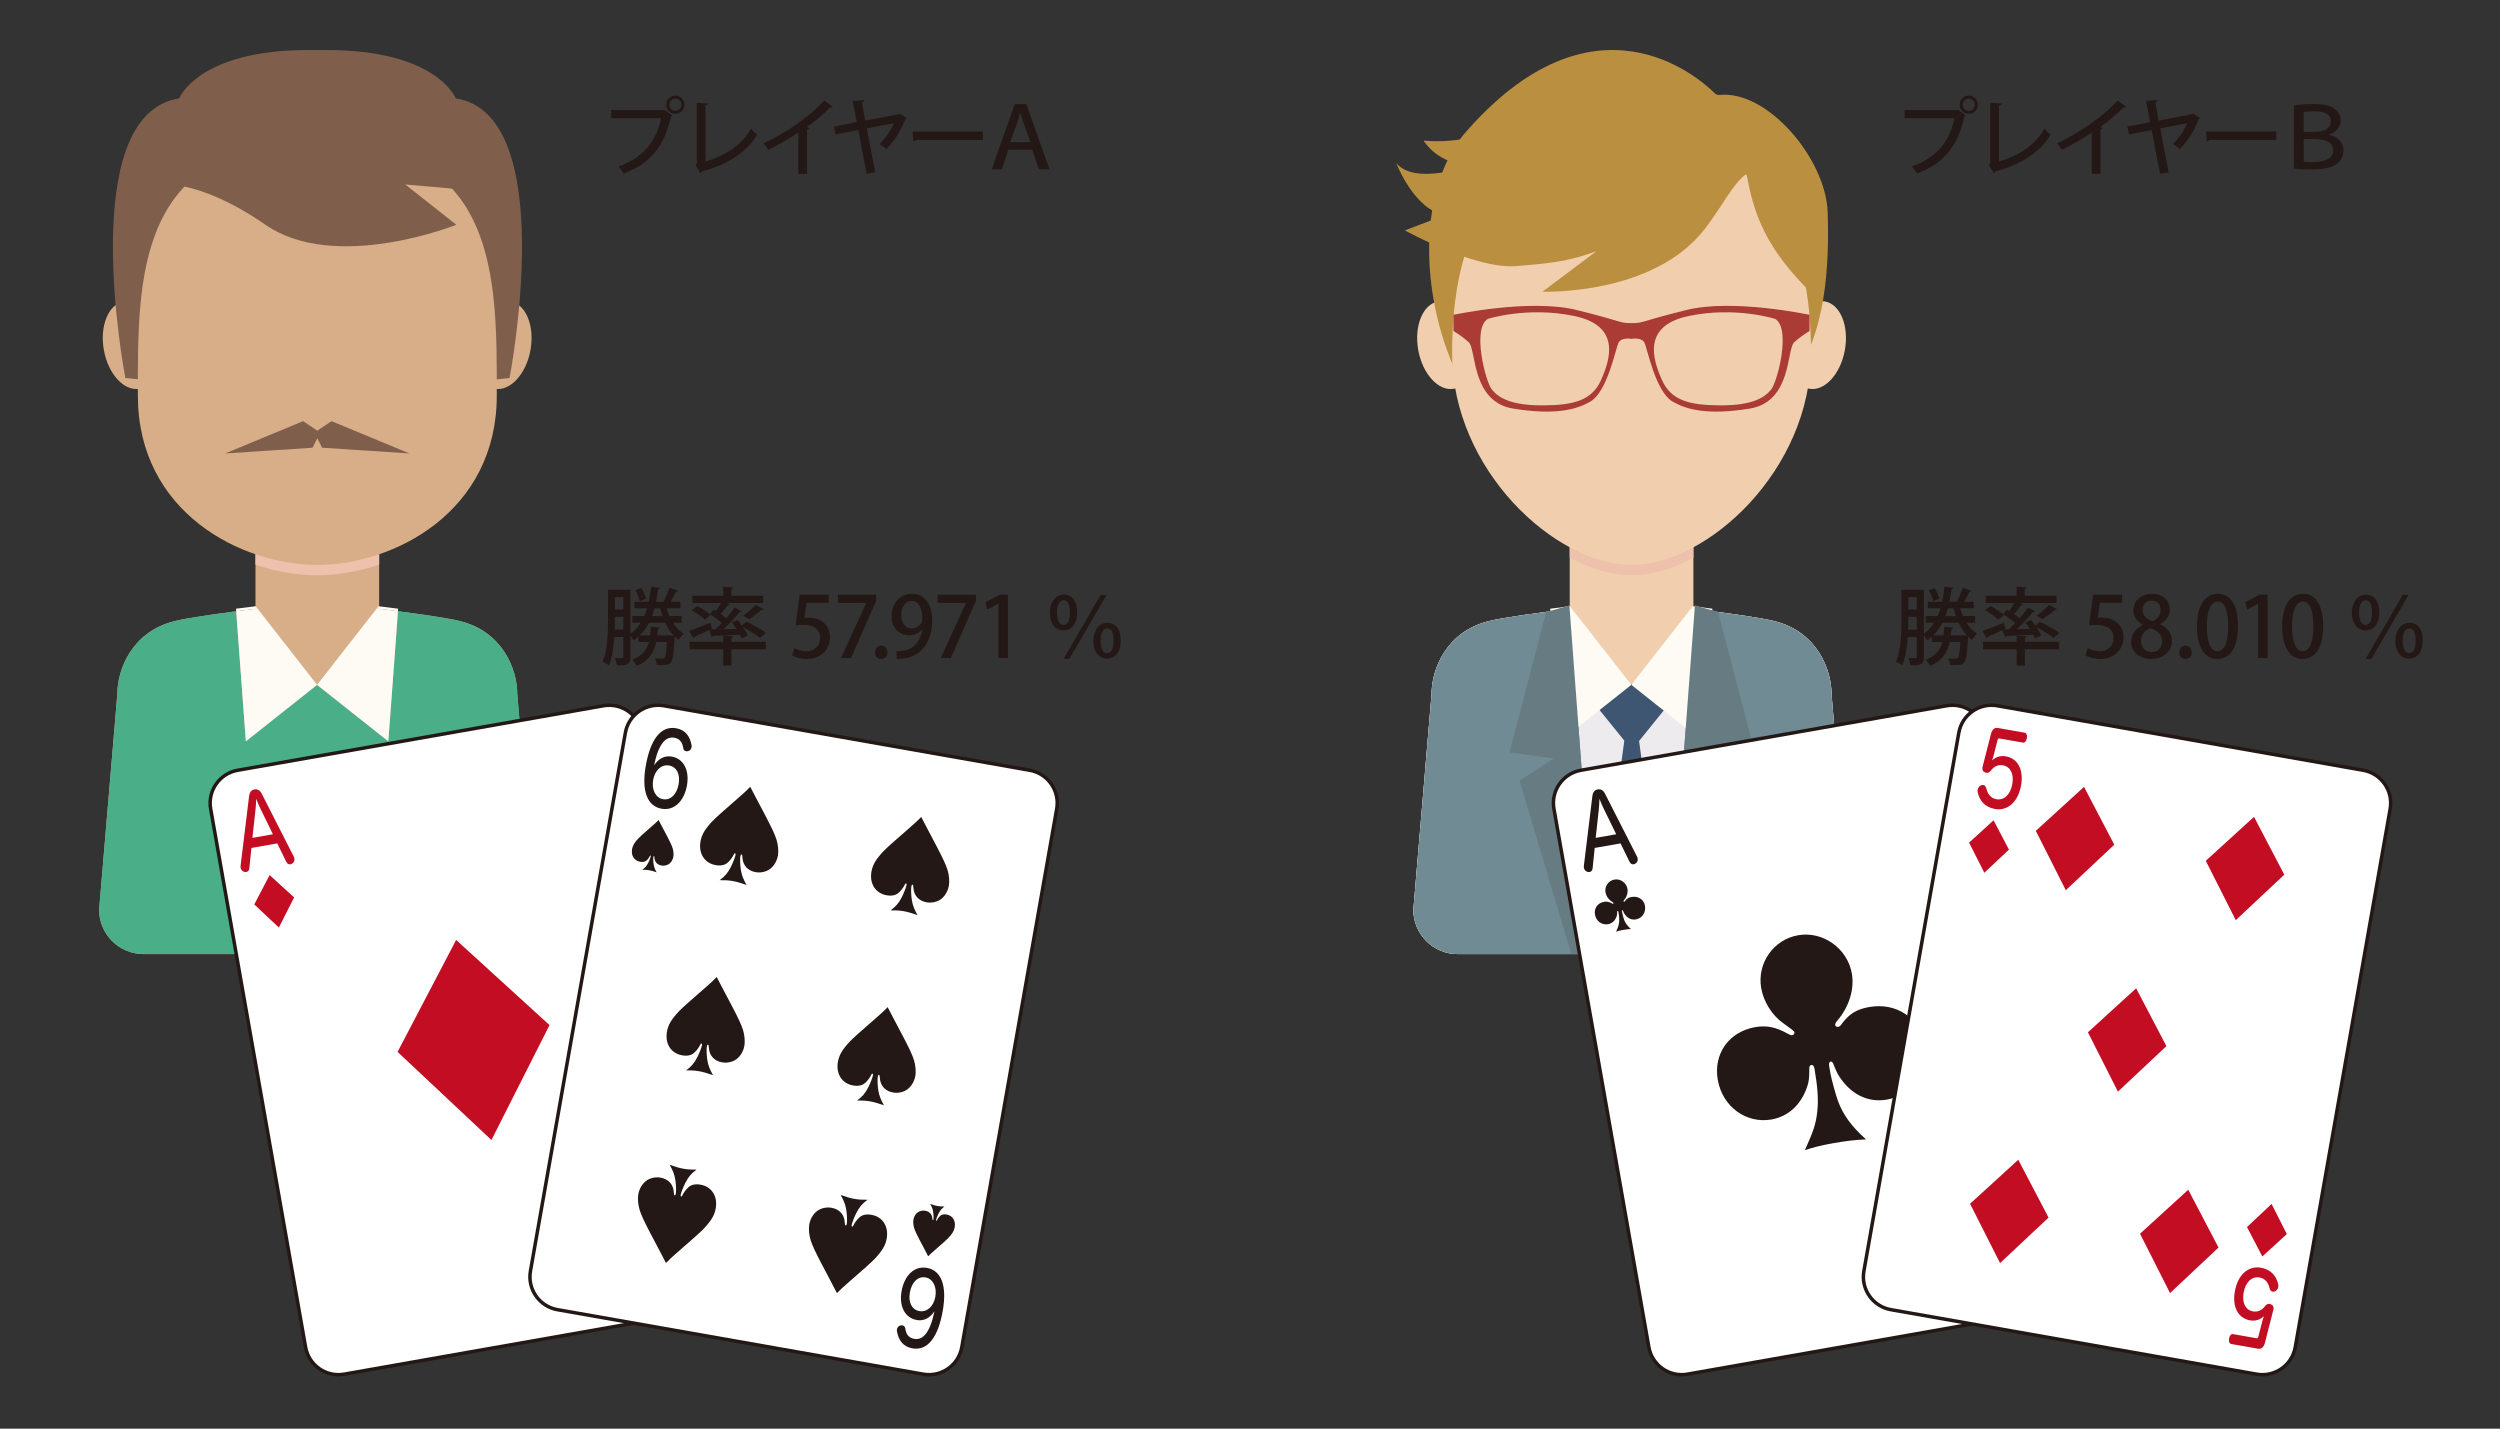 <?xml version="1.0" encoding="UTF-8"?>
<svg xmlns="http://www.w3.org/2000/svg" width="356.716" height="203.851" version="1.1" viewBox="0 0 356.716 203.851">
  <rect x="0" y="0" width="356.716" height="203.851" fill="#333333" stroke="none"/>
  <!-- Generator: Adobe Illustrator 28.6.0, SVG Export Plug-In . SVG Version: 1.2.0 Build 709)  -->
  <g isolation="isolate">
    <g id="_レイヤー_1" data-name="レイヤー_1">
      <g>
        <g>
          <path d="M261.334,99.018c0-3.477-2.062-8.872-8.143-10.389-4.317-1.077-20.39-2.751-20.39-2.751,0,0-16.072,1.674-20.39,2.751-6.081,1.517-8.144,6.912-8.144,10.389l-2.602,30.795c0,3.477,2.844,6.321,6.321,6.321h49.629c3.476,0,6.321-2.845,6.321-6.321l-2.603-30.795Z" fill="#f1cfae"/>
          <path d="M261.334,99.018c0-3.477-2.062-8.872-8.143-10.389-4.317-1.077-20.39-2.751-20.39-2.751,0,0-16.072,1.674-20.39,2.751-6.081,1.517-8.144,6.912-8.144,10.389l-2.602,30.795c0,3.477,2.844,6.321,6.321,6.321h49.629c3.476,0,6.321-2.845,6.321-6.321l-2.603-30.795Z" fill="#eeebee"/>
          <g>
            <path d="M223.929,86.394l-3.144.888c-3.467.453-6.751.942-8.374,1.348-6.081,1.517-8.144,6.912-8.144,10.389l-2.602,30.795c0,3.477,2.844,6.321,6.321,6.321h19.671l-3.691-49.253-.037-.487Z" fill="#708b93"/>
            <path d="M261.334,99.018c0-3.477-2.062-8.872-8.143-10.389-1.574-.393-4.71-.864-8.06-1.306l-3.291-.93-.038.508-3.69,49.232h19.504c3.476,0,6.321-2.845,6.321-6.321l-2.603-30.795Z" fill="#708b93"/>
          </g>
          <path d="M210.294,48.524c.622,3.44-.648,6.551-2.838,6.946-2.189.396-4.468-2.072-5.09-5.513-.622-3.439.648-6.55,2.837-6.945,2.189-.396,4.469,2.072,5.091,5.512Z" fill="#f1cfae"/>
          <path d="M255.308,48.524c-.622,3.44.648,6.551,2.837,6.946,2.189.396,4.468-2.072,5.09-5.513.622-3.439-.648-6.55-2.837-6.945-2.189-.396-4.468,2.072-5.09,5.512Z" fill="#f1cfae"/>
          <path d="M254.989,54.458c.263,0,.508-.125.658-.342,1.703-2.445,5.685-7.647,5.137-23.826-.259-7.638-8.593-17.457-15.429-16.742-.244.025-.486-.046-.66-.22-2.162-2.157-17.351-15.806-35.989,6.028-6.81,8.795-5.785,24.026-.513,34.656.136.274.419.445.727.445h46.069Z" fill="#bb8f40"/>
          <g>
            <path d="M230.298,68.327h5.005c3.489,0,6.321,2.832,6.321,6.321v19.047c0,3.489-2.832,6.321-6.321,6.321h-5.005c-3.488,0-6.32-2.832-6.32-6.32v-19.048c0-3.489,2.832-6.321,6.321-6.321Z" fill="#f1cfae"/>
            <path d="M235.304,68.327h-5.006c-3.477,0-6.321,2.845-6.321,6.321v4.929c2.99,1.613,6.037,2.514,8.824,2.514s5.834-.9,8.823-2.514v-4.929c0-3.476-2.844-6.321-6.32-6.321Z" fill="#edc1ab" mix-blend-mode="multiply"/>
            <path d="M258.408,50.392c0,16.685-14.769,30.211-25.607,30.211s-25.607-13.525-25.607-30.211,5.754-30.212,25.607-30.212,25.607,13.527,25.607,30.212Z" fill="#f1cfae"/>
          </g>
          <g>
            <path d="M224.004,86.502l-2.804.351.027.373c1.017-.132,2.044-.26,3.044-.381l-.268-.343Z" fill="#fdfbf4"/>
            <path d="M244.334,86.852l-2.804-.351-.262.335c.998.121,2.022.249,3.039.38l.027-.364Z" fill="#fdfbf4"/>
          </g>
          <polygon points="238.208 100.361 232.837 97.579 227.466 100.361 231.767 105.68 227.657 136.134 237.976 136.134 233.875 105.731 238.208 100.361" fill="#3e5672"/>
          <path d="M232.767,97.717l-8.495-10.873c-1,.121-2.027.249-3.044.381l1.375,18.555,10.164-8.062Z" fill="#fdfbf4"/>
          <path d="M242.932,105.78l1.375-18.564c-1.017-.131-2.041-.259-3.039-.38l-8.501,10.881,10.165,8.062Z" fill="#fdfbf4"/>
          <polygon points="223.929 86.394 227.657 136.134 224.205 136.134 216.82 111.39 221.711 108.225 215.381 107.362 220.62 87.329 223.929 86.394" fill="#667c82"/>
          <polygon points="241.84 86.394 238.111 136.134 241.565 136.134 248.949 111.39 244.058 108.225 250.388 107.362 245.149 87.329 241.84 86.394" fill="#667c82"/>
        </g>
        <path d="M206.231,30.661c-4.399-.562-6.998-7.39-6.998-7.39,2.679,3.271,10.734.301,10.734.301-4.862-.048-6.831-3.505-6.831-3.505,9.909.863,17.539-5.359,17.539-5.359l2.473,4.442c7.085-4.545,16.819-6.433,29.262.694.105.051.21.109.316.179.871.508,1.755,1.058,2.653,1.656,0,0-.307.036-.864.206,3.649,5.067,4.131,20.113,4.131,20.113-6.713-6.522-8.439-11.51-9.442-17.211-2.025,1.534-3.31,4.417-5.902,7.812-7.365,9.64-23.21,9.016-23.21,9.016l7.672-5.755c-3.358,1.156-5.038,1.626-11.509,2.11-5.865.439-15.793-5.097-15.793-5.097l5.77-2.213Z" fill="#bb8f40"/>
        <path d="M240.65,44.226c-6.675,1.646-6.05,1.878-7.857,1.878s-1.182-.232-7.857-1.878c-6.676-1.645-17.547.695-17.547.695v2.317s1.136.626,2.202,1.623c1.066.997.325,8.467,6.328,9.44,6.003.974,8.993.14,10.963-.974,2.486-1.403,3.639-7.586,4.056-8.42s1.854-.557,1.854-.557c0,0,1.437-.278,1.854.557.417.834,1.57,7.017,4.056,8.42,1.97,1.113,4.96,1.947,10.963.974,6.003-.974,5.262-8.443,6.328-9.44,1.066-.997,2.202-1.623,2.202-1.623v-2.317s-10.871-2.341-17.547-.695ZM228.459,54.2c-1.298,2.921-3.848,3.64-8.46,3.64s-6.258-1.183-7.139-2.273c-.881-1.089-2.874-8.698-.557-10.066,0,0,5.609-1.808,12.308-.417,6.699,1.391,5.146,6.196,3.848,9.116ZM252.727,55.567c-.881,1.09-2.526,2.273-7.139,2.273s-7.162-.719-8.46-3.64c-1.298-2.92-2.851-7.726,3.848-9.116,6.699-1.391,12.308.417,12.308.417,2.318,1.368.324,8.977-.557,10.066Z" fill="#ab3b35"/>
      </g>
      <g>
        <path d="M22.748,48.524c.623,3.44-.648,6.55-2.837,6.945-2.189.397-4.468-2.071-5.09-5.512-.622-3.44.648-6.55,2.837-6.946,2.189-.396,4.468,2.072,5.09,5.512Z" fill="#d7ae87"/>
        <path d="M67.763,48.524c-.622,3.44.648,6.55,2.837,6.945,2.189.397,4.469-2.071,5.091-5.512.622-3.44-.648-6.55-2.838-6.946-2.189-.396-4.468,2.072-5.09,5.512Z" fill="#d7ae87"/>
        <path d="M68.872,54.324l3.836-.384s7.289-37.596-7.673-39.897c0,0-2.685-6.906-18.414-6.906h-2.648c-15.729,0-18.414,6.906-18.414,6.906-14.962,2.302-7.673,39.897-7.673,39.897l3.837.384h47.149Z" fill="#7f5f4c"/>
        <g>
          <g>
            <path d="M42.774,68.327h5.005c3.488,0,6.32,2.832,6.32,6.32v23.421c0,3.488-2.832,6.32-6.32,6.32h-5.006c-3.489,0-6.321-2.832-6.321-6.321v-23.419c0-3.489,2.832-6.321,6.321-6.321Z" fill="#d7ae87"/>
            <path d="M45.276,82.09c2.787,0,5.834-.499,8.824-1.519v-5.924c0-3.476-2.844-6.32-6.321-6.32h-5.006c-3.477,0-6.32,2.844-6.32,6.32v5.924c2.989,1.02,6.036,1.519,8.823,1.519Z" fill="#edc1ab" mix-blend-mode="multiply"/>
            <path d="M70.884,56.435c0,16.685-14.77,24.169-25.607,24.169s-25.607-7.484-25.607-24.169-.384-36.254,25.607-36.254,25.607,19.568,25.607,36.254Z" fill="#d7ae87"/>
          </g>
          <path d="M73.809,99.018c0-3.477-2.062-8.871-8.143-10.389-4.317-1.077-20.39-2.751-20.39-2.751,0,0-16.072,1.674-20.39,2.751-6.081,1.518-8.143,6.912-8.143,10.389l-2.603,30.796c0,3.476,2.845,6.321,6.321,6.321h49.629c3.476,0,6.321-2.845,6.321-6.321l-2.603-30.796Z" fill="#d7ae87"/>
        </g>
        <path d="M22.147,26.319s5.755-1.151,15.729,5.754c9.975,6.905,27.238,0,27.238,0l-7.288-5.754,13.043,1.151s-25.32-30.69-48.722-1.151Z" fill="#7f5f4c"/>
        <polygon points="58.41 64.698 47.307 60.095 45.276 61.449 43.245 60.095 32.142 64.698 44.599 63.886 45.276 62.532 45.953 63.886 58.41 64.698" fill="#7f5f4c"/>
        <g>
          <path d="M73.809,99.018c0-3.477-2.062-8.871-8.143-10.389-1.702-.424-5.232-.941-8.884-1.413l-1.375,18.563-10.165-8.061-10.164,8.061-1.374-18.555c-3.628.469-7.125.982-8.817,1.404-6.081,1.518-8.143,6.912-8.143,10.389l-2.603,30.796c0,3.476,2.845,6.321,6.321,6.321h49.629c3.476,0,6.321-2.845,6.321-6.321l-2.603-30.796Z" fill="#4aaf89"/>
          <path d="M36.48,86.502l-2.804.35.028.372c1.017-.131,2.043-.259,3.044-.38l-.268-.342Z" fill="#fdfbf4"/>
          <path d="M45.242,97.718l-8.495-10.874c-1.001.122-2.027.25-3.044.38l1.374,18.555,10.164-8.061Z" fill="#fdfbf4"/>
          <path d="M56.809,86.852l-2.805-.35-.262.335c.999.121,2.023.248,3.039.379l.027-.364Z" fill="#fdfbf4"/>
          <path d="M55.407,105.779l1.375-18.563c-1.016-.131-2.041-.258-3.039-.379l-8.501,10.881,10.165,8.061Z" fill="#fdfbf4"/>
        </g>
      </g>
      <g>
        <g>
          <rect x="228.022" y="104.639" width="62.5" height="87.5" rx="4.75" ry="4.75" transform="translate(-21.829 47.276) rotate(-10)" fill="#fff"/>
          <path d="M277.815,100.948c2.443-.431,4.782,1.207,5.213,3.65l13.545,76.815c.431,2.444-1.207,4.782-3.65,5.213l-52.195,9.203c-2.443.431-4.782-1.207-5.213-3.65l-13.545-76.815c-.431-2.444,1.207-4.782,3.65-5.213l52.195-9.203M277.728,100.456l-52.195,9.203c-2.708.478-4.533,3.084-4.056,5.792l13.545,76.815c.478,2.708,3.084,4.533,5.792,4.056l52.195-9.203c2.708-.478,4.533-3.084,4.056-5.792l-13.545-76.815c-.478-2.708-3.084-4.533-5.792-4.056h0Z" fill="#231815"/>
        </g>
        <path d="M261.655,163.105c-1.642.29-2.862.575-4.126,1.01,1.169-2.57,1.57-3.7,1.76-5.427.207-1.624.062-3.644-.39-6.212-.066-.377-.24-.557-.444-.521s-.312.232-.292.546c.011,1.268-.057,1.88-.341,2.671-.896,2.522-2.691,4.144-5.052,4.56-3.627.64-6.993-1.837-7.662-5.634-.658-3.731,1.575-6.876,5.339-7.54,1.574-.278,2.924-.022,4.607.917.39.213.54.257.711.227.17-.03.311-.231.275-.438q-.03-.17-1.6-1.269c-1.57-1.099-2.794-3.036-3.137-4.986-.627-3.558,1.74-6.941,5.265-7.562s7.032,1.865,7.666,5.459c.386,2.19-.368,4.721-2.034,6.674-.294.334-.366.523-.336.694s.226.277.397.247c.24-.042.33-.129.612-.531,1.033-1.346,2.05-1.985,3.829-2.298,3.866-.682,7.184,1.52,7.836,5.217.676,3.831-1.669,7.349-5.329,7.995-2.464.434-4.799-.6-6.425-2.818-.503-.652-.666-.976-1.163-2.194-.088-.302-.255-.449-.426-.419-.103.018-.188.139-.197.282-.039.183-.014.32.166,1.347.151.855.748,3.043,1.094,4.006.739,1.987,1.902,3.581,3.998,5.47-1.541.06-2.957.239-4.599.528Z" fill="#231815"/>
        <g>
          <path d="M227.248,123.867c-.027.351-.2.511-.428.551-.076.013-.165.015-.246,0-.277-.052-.519-.283-.576-.605-.015-.083-.019-.17-.004-.274l1.216-9.959c.075-.589.36-.87.761-.94.412-.073.788.092,1.048.621l4.565,8.969c.05.093.076.174.091.258.059.336-.094.608-.349.752-.07.043-.144.07-.22.083-.227.04-.457-.063-.604-.383l-1.274-2.601-3.685.65-.297,2.878ZM230.61,119.036l-1.731-3.543c-.212-.439-.467-1-.659-1.514-.014.55-.052,1.163-.108,1.663l-.428,3.91,2.926-.516Z" fill="#231815"/>
          <path d="M231.592,132.688c-.398.07-.694.139-1,.244.283-.622.381-.896.427-1.315.051-.394.015-.884-.095-1.506-.016-.09-.058-.134-.107-.126-.05.009-.076.056-.071.133.003.307-.014.456-.083.647-.217.612-.652,1.005-1.225,1.106-.879.155-1.695-.446-1.857-1.366-.159-.904.381-1.667,1.294-1.828.381-.067.709-.005,1.117.222.094.052.13.062.172.055.041-.007.075-.056.067-.106q-.007-.041-.388-.307c-.38-.267-.677-.736-.761-1.209-.152-.863.422-1.682,1.276-1.832s1.705.452,1.859,1.323c.094.531-.089,1.144-.493,1.618-.071.081-.089.127-.081.168s.054.067.096.059c.058-.01.08-.031.149-.128.25-.327.496-.481.928-.557.938-.165,1.742.368,1.9,1.265.164.929-.405,1.782-1.292,1.938-.597.105-1.163-.145-1.558-.683-.122-.158-.161-.236-.282-.531-.021-.074-.062-.109-.104-.102-.025.004-.045.034-.047.068-.01.044-.004.078.04.326.037.208.182.738.265.972.179.481.461.868.969,1.325-.374.015-.717.059-1.115.129Z" fill="#231815"/>
        </g>
        <g>
          <path d="M291.39,172.386c.027-.351.2-.511.428-.551.076-.013.165-.015.246,0,.277.052.519.283.576.605.015.084.019.17.004.274l-1.216,9.959c-.075.588-.36.87-.761.94-.412.073-.788-.092-1.048-.621l-4.565-8.969c-.05-.092-.076-.174-.091-.258-.059-.336.094-.608.349-.753.07-.042.144-.069.22-.082.227-.04.457.063.604.383l1.274,2.601,3.685-.65.297-2.878ZM288.029,177.216l1.731,3.543c.212.439.467,1.001.659,1.514.014-.55.052-1.163.108-1.663l.428-3.91-2.926.516Z" fill="#231815"/>
          <path d="M286.861,163.598c.398-.07.694-.14,1-.244-.283.623-.381.897-.427,1.315-.051.394-.015.884.095,1.506.016.091.058.134.107.126.05-.009.076-.056.071-.132-.003-.307.014-.456.083-.648.217-.611.652-1.004,1.225-1.105.88-.155,1.695.446,1.857,1.366.159.904-.381,1.667-1.294,1.828-.381.067-.709.005-1.117-.222-.094-.052-.13-.062-.172-.055-.041.007-.075.056-.067.106q.007.041.388.308c.38.267.677.736.761,1.209.152.863-.422,1.682-1.276,1.832s-1.705-.452-1.859-1.323c-.094-.531.089-1.145.493-1.618.071-.081.089-.127.081-.169s-.054-.067-.096-.059c-.058.01-.08.031-.149.128-.25.327-.496.481-.928.557-.938.165-1.742-.368-1.9-1.265-.164-.929.405-1.782,1.292-1.938.597-.105,1.164.145,1.558.683.122.158.161.237.282.532.021.073.062.109.104.101.025-.004.045-.033.048-.068.01-.044.004-.078-.04-.326-.037-.208-.182-.738-.265-.972-.179-.481-.461-.868-.97-1.325.374-.015.717-.059,1.115-.129Z" fill="#231815"/>
        </g>
      </g>
      <g>
        <g>
          <rect x="36.355" y="104.64" width="62.5" height="87.5" rx="4.75" ry="4.75" transform="translate(-24.741 13.994) rotate(-10)" fill="#fff"/>
          <path d="M86.148,100.949c2.443-.431,4.782,1.207,5.213,3.65l13.545,76.815c.431,2.444-1.207,4.782-3.65,5.213l-52.195,9.203c-2.443.431-4.782-1.207-5.213-3.65l-13.545-76.815c-.431-2.443,1.207-4.782,3.65-5.213l52.195-9.203M86.061,100.456l-52.195,9.203c-2.708.478-4.533,3.084-4.056,5.792l13.545,76.815c.478,2.708,3.084,4.533,5.792,4.056l52.195-9.203c2.708-.478,4.533-3.084,4.056-5.792l-13.545-76.815c-.478-2.708-3.084-4.533-5.792-4.056h0Z" fill="#231815"/>
        </g>
        <g>
          <path d="M35.581,123.867c-.027.351-.2.511-.428.551-.076.013-.165.015-.246-.001-.277-.052-.519-.282-.576-.605-.015-.083-.019-.17-.004-.274l1.216-9.958c.075-.588.36-.87.761-.94.412-.073.788.092,1.048.621l4.565,8.969c.05.093.076.174.091.259.059.336-.094.608-.349.752-.07.043-.144.07-.22.083-.227.04-.457-.063-.604-.383l-1.274-2.601-3.685.65-.297,2.878ZM38.943,119.037l-1.731-3.543c-.212-.439-.467-1.001-.659-1.514-.014.55-.052,1.163-.108,1.663l-.428,3.91,2.926-.516Z" fill="#c30d23"/>
          <path d="M41.966,128.047l-2.173,4.3-3.513-3.298,2.193-4.189,3.493,3.186Z" fill="#c30d23"/>
        </g>
        <g>
          <path d="M99.723,172.386c.027-.351.2-.511.428-.551.076-.013.165-.015.246,0,.277.052.519.283.576.605.015.084.019.17.004.274l-1.216,9.959c-.075.588-.36.87-.761.94-.412.073-.788-.092-1.048-.621l-4.565-8.969c-.05-.092-.076-.174-.091-.258-.059-.336.094-.608.349-.753.07-.042.144-.069.22-.082.227-.04.457.063.604.383l1.274,2.601,3.685-.65.297-2.878ZM96.362,177.216l1.731,3.543c.212.439.467,1.001.659,1.514.014-.55.052-1.163.108-1.663l.428-3.91-2.926.516Z" fill="#c30d23"/>
          <path d="M98.922,167.106l-2.174,4.3-3.513-3.298,2.193-4.188,3.494,3.186Z" fill="#c30d23"/>
        </g>
        <path d="M78.408,146.268l-8.287,16.395-13.395-12.572,8.361-15.973,13.32,12.15Z" fill="#c30d23"/>
      </g>
      <g>
        <g>
          <rect x="69.484" y="117.139" width="87.501" height="62.5" rx="4.75" ry="4.75" transform="translate(-52.563 234.136) rotate(-80)" fill="#fff"/>
          <path d="M146.886,110.151c2.443.431,4.081,2.769,3.65,5.213l-13.545,76.816c-.431,2.443-2.77,4.081-5.213,3.65l-52.195-9.203c-2.444-.431-4.081-2.77-3.65-5.213l13.545-76.816c.431-2.444,2.769-4.081,5.213-3.65l52.195,9.203M146.973,109.659l-52.195-9.203c-2.708-.478-5.315,1.348-5.792,4.056l-13.545,76.816c-.478,2.708,1.348,5.315,4.056,5.792l52.195,9.203c2.708.478,5.315-1.348,5.792-4.056l13.545-76.816c.478-2.708-1.348-5.315-4.056-5.792h0Z" fill="#231815"/>
        </g>
        <path d="M109.248,116.454c.888,1.697,1.308,2.589,1.555,3.37.227.714.305,1.641.2,2.233-.178,1.01-.816,1.893-1.626,2.214-.484.204-1.025.269-1.554.176-1.135-.2-1.832-.981-1.891-2.099-.011-.305-.041-.408-.119-.422-.077-.014-.141.072-.168.226-.074.421-.034,1.374.076,2.019.127.744.337,1.279.801,2.099-.968-.331-1.441-.463-1.97-.557-.575-.101-1.034-.134-1.871-.121.774-.57,1.157-1.016,1.622-1.927.273-.545.595-1.371.652-1.698.022-.125-.013-.195-.091-.208-.047-.008-.083.017-.11.078-.249.5-.546.913-.926,1.247-.4.362-.983.485-1.715.356-1.586-.28-2.466-1.655-2.161-3.382.173-.979.629-1.749,1.715-2.905q.611-.646,3.658-3.284c.966-.839,1.12-.988,1.726-1.604.273.544.551,1.059.827,1.588l1.37,2.6Z" fill="#231815"/>
        <path d="M104.462,143.594c.888,1.697,1.308,2.589,1.555,3.37.227.714.304,1.642.2,2.233-.178,1.011-.816,1.893-1.626,2.214-.484.204-1.025.269-1.554.176-1.135-.2-1.832-.981-1.891-2.099-.011-.305-.041-.408-.119-.422-.077-.014-.141.072-.168.227-.074.42-.034,1.373.077,2.018.127.744.337,1.279.801,2.099-.968-.331-1.442-.462-1.971-.556-.575-.101-1.034-.135-1.871-.122.774-.57,1.157-1.016,1.622-1.927.273-.545.595-1.371.652-1.698.022-.125-.013-.195-.091-.208-.047-.008-.083.017-.11.078-.249.501-.546.913-.926,1.247-.4.364-.983.485-1.715.356-1.586-.28-2.466-1.655-2.162-3.38.173-.981.629-1.749,1.715-2.906q.611-.646,3.658-3.284c.966-.839,1.12-.988,1.726-1.604.273.546.551,1.059.826,1.589l1.371,2.598Z" fill="#231815"/>
        <path d="M92.826,176.021c-.888-1.696-1.307-2.587-1.555-3.368-.226-.714-.303-1.642-.199-2.233.178-1.012.815-1.893,1.625-2.216.485-.202,1.025-.267,1.554-.174,1.136.2,1.832.98,1.892,2.098.01.306.04.409.118.422s.141-.072.168-.228c.074-.419.034-1.372-.076-2.019-.126-.743-.336-1.277-.801-2.097.968.331,1.443.463,1.971.556.576.102,1.035.135,1.872.122-.775.569-1.158,1.015-1.623,1.927-.273.545-.595,1.371-.652,1.698-.022.123.014.195.092.209.046.008.083-.019.109-.078.249-.501.547-.913.926-1.248.401-.363.984-.484,1.715-.355,1.587.28,2.467,1.654,2.163,3.38-.173.98-.63,1.749-1.715,2.905q-.612.647-3.659,3.286c-.965.839-1.12.988-1.726,1.604-.273-.546-.551-1.059-.826-1.59l-1.37-2.6Z" fill="#231815"/>
        <path d="M128.856,147.895c.888,1.697,1.308,2.589,1.555,3.37.227.714.304,1.642.2,2.233-.178,1.011-.816,1.893-1.626,2.214-.484.204-1.025.269-1.554.176-1.135-.2-1.832-.981-1.891-2.099-.011-.305-.041-.408-.119-.422-.077-.014-.141.072-.168.227-.074.42-.034,1.373.077,2.018.127.744.337,1.279.801,2.099-.968-.331-1.442-.462-1.971-.556-.575-.101-1.034-.135-1.871-.122.774-.57,1.157-1.016,1.622-1.927.273-.545.595-1.371.652-1.698.022-.125-.013-.195-.091-.208-.047-.008-.083.017-.11.078-.249.501-.546.913-.926,1.247-.4.364-.983.485-1.715.356-1.586-.28-2.466-1.655-2.162-3.38.173-.981.629-1.749,1.715-2.906q.611-.646,3.658-3.284c.966-.839,1.12-.988,1.726-1.604.273.546.551,1.059.826,1.589l1.37,2.598Z" fill="#231815"/>
        <path d="M117.222,180.323c-.888-1.696-1.308-2.587-1.555-3.368-.227-.714-.304-1.642-.2-2.233.178-1.012.815-1.893,1.625-2.216.485-.202,1.026-.267,1.555-.174,1.135.2,1.831.98,1.891,2.098.01.306.04.409.119.423.077.014.141-.072.168-.228.074-.419.033-1.373-.077-2.019-.126-.743-.336-1.277-.8-2.097.967.331,1.442.462,1.971.556.575.101,1.034.135,1.871.122-.774.57-1.157,1.015-1.623,1.927-.273.545-.595,1.371-.652,1.698-.022.123.014.195.092.209.046.008.084-.019.11-.078.248-.502.546-.913.925-1.248.401-.363.984-.484,1.715-.355,1.587.28,2.467,1.654,2.163,3.38-.173.98-.629,1.749-1.715,2.905q-.611.647-3.658,3.286c-.966.839-1.12.988-1.727,1.603-.273-.546-.551-1.059-.826-1.59l-1.369-2.6Z" fill="#231815"/>
        <path d="M133.642,120.756c.889,1.698,1.308,2.589,1.556,3.37.226.714.304,1.641.199,2.233-.178,1.01-.815,1.893-1.625,2.214-.485.204-1.026.269-1.555.176-1.135-.2-1.831-.981-1.891-2.099-.011-.305-.04-.408-.118-.421s-.142.072-.169.226c-.074.421-.033,1.375.077,2.019.126.744.336,1.279.801,2.099-.968-.331-1.442-.464-1.97-.557-.576-.102-1.035-.134-1.872-.121.774-.57,1.158-1.016,1.623-1.927.273-.545.595-1.371.652-1.698.022-.125-.014-.195-.092-.209-.046-.008-.083.017-.11.078-.248.5-.546.913-.925,1.247-.401.362-.984.485-1.715.356-1.587-.28-2.467-1.655-2.162-3.382.173-.979.629-1.749,1.715-2.905q.612-.646,3.659-3.284c.965-.839,1.12-.988,1.726-1.604.273.544.551,1.059.827,1.588l1.369,2.6Z" fill="#231815"/>
        <g>
          <path d="M95.148,119.236c.474.906.698,1.38.829,1.797.121.38.162.875.106,1.191-.095.539-.434,1.009-.867,1.181-.258.108-.547.144-.829.094-.606-.107-.977-.523-1.009-1.119-.006-.164-.022-.218-.063-.225s-.075.038-.09.121c-.04.224-.018.733.041,1.076.067.397.179.682.427,1.12-.516-.176-.769-.248-1.051-.297-.307-.054-.552-.07-.998-.064.413-.304.617-.542.866-1.028.145-.29.317-.731.348-.905.012-.066-.007-.104-.049-.112-.025-.004-.044.01-.059.041-.132.267-.291.488-.493.666-.214.193-.524.259-.915.19-.846-.149-1.315-.882-1.153-1.803.092-.523.335-.933.915-1.549q.326-.345,1.951-1.752c.515-.448.598-.527.92-.855.145.29.294.565.441.847l.73,1.386Z" fill="#231815"/>
          <path d="M95.85,107.954c1.68.296,2.553,1.936,2.169,4.115-.392,2.223-1.805,3.646-3.615,3.327-2.038-.359-2.898-2.514-2.26-6.136.646-3.662,2.097-5.743,4.34-5.347,1.355.239,1.967,1.199,2.191,2.405.013.119.017.22,0,.317-.049.279-.248.462-.474.537-.104.023-.207.035-.315.016-.195-.034-.351-.163-.394-.429-.116-.799-.444-1.348-1.289-1.497-.759-.134-1.43.253-1.952,1.184-.39.695-.617,1.347-.923,2.765.627-.956,1.505-1.436,2.523-1.257ZM93.197,111.276c-.249,1.413.362,2.574,1.403,2.757,1.084.191,1.974-.676,2.235-2.157.249-1.412-.292-2.459-1.355-2.647-1.095-.193-2.041.677-2.283,2.047Z" fill="#231815"/>
        </g>
        <g>
          <path d="M131.266,177.022c-.473-.906-.698-1.38-.829-1.798-.12-.38-.162-.875-.106-1.191.095-.538.435-1.008.866-1.18.259-.109.547-.144.83-.094.605.107.977.523,1.009,1.118.005.163.021.218.063.225.041.007.074-.038.089-.121.039-.223.018-.733-.04-1.076-.067-.397-.179-.682-.427-1.119.516.176.769.247,1.051.296.307.054.552.071.997.065-.413.304-.617.542-.865,1.027-.144.29-.316.732-.347.905-.012.067.007.104.049.112.025.004.044-.01.058-.041.133-.266.291-.488.494-.665.214-.194.525-.259.914-.19.846.149,1.316.883,1.154,1.802-.092.523-.336.934-.915,1.55q-.326.345-1.951,1.752c-.515.447-.598.527-.92.855-.146-.291-.294-.566-.442-.847l-.73-1.386Z" fill="#231815"/>
          <path d="M130.811,188.348c-1.68-.296-2.553-1.935-2.169-4.115.392-2.223,1.805-3.645,3.615-3.326,2.037.359,2.897,2.514,2.259,6.135-.646,3.663-2.096,5.743-4.34,5.347-1.354-.239-1.967-1.199-2.191-2.405-.012-.118-.017-.22,0-.316.049-.28.249-.462.475-.537.105-.024.208-.036.316-.017.195.034.351.164.393.429.116.8.444,1.348,1.29,1.497.758.134,1.43-.253,1.951-1.183.391-.696.618-1.348.924-2.764-.627.956-1.505,1.435-2.523,1.256ZM133.463,185.026c.249-1.413-.362-2.574-1.402-2.757-1.084-.191-1.975.677-2.236,2.158-.249,1.412.293,2.459,1.355,2.646,1.095.193,2.041-.678,2.283-2.048Z" fill="#231815"/>
        </g>
      </g>
      <g>
        <g>
          <rect x="259.748" y="117.139" width="87.501" height="62.5" rx="4.75" ry="4.75" transform="translate(104.662 421.509) rotate(-80)" fill="#fff"/>
          <path d="M337.15,110.151c2.444.431,4.081,2.769,3.65,5.213l-13.545,76.816c-.431,2.443-2.769,4.081-5.213,3.65l-52.195-9.203c-2.444-.431-4.081-2.77-3.65-5.213l13.545-76.816c.431-2.444,2.769-4.081,5.213-3.65l52.195,9.203M337.236,109.659l-52.195-9.203c-2.708-.478-5.315,1.348-5.792,4.056l-13.545,76.816c-.478,2.708,1.348,5.315,4.056,5.792l52.195,9.203c2.708.478,5.315-1.348,5.792-4.056l13.545-76.816c.478-2.708-1.348-5.315-4.056-5.792h0Z" fill="#231815"/>
        </g>
        <path d="M301.681,120.526l-6.919,6.494-4.28-8.469,6.88-6.276,4.319,8.25Z" fill="#c30d23"/>
        <path d="M309.117,149.267l-6.919,6.495-4.28-8.469,6.88-6.276,4.319,8.25Z" fill="#c30d23"/>
        <path d="M292.3,173.732l-6.919,6.495-4.28-8.47,6.88-6.276,4.319,8.25Z" fill="#c30d23"/>
        <path d="M325.935,124.802l-6.919,6.494-4.28-8.469,6.88-6.276,4.32,8.25Z" fill="#c30d23"/>
        <path d="M316.553,178.009l-6.92,6.495-4.28-8.47,6.88-6.276,4.32,8.25Z" fill="#c30d23"/>
        <g>
          <path d="M320.613,175.084l3.513-3.297,2.173,4.3-3.493,3.188-2.193-4.191Z" fill="#c30d23"/>
          <path d="M323.17,191.623c-.173.602-.495.906-.994.818l-3.804-.671c-.292-.052-.388-.399-.319-.791.067-.378.286-.67.567-.62l3.349.59c.141.025.221-.049.261-.215l.601-2.329c.041-.165.128-.41.206-.596-.583.516-1.222.721-1.992.585-1.702-.3-2.555-1.922-2.165-4.13.407-2.307,1.871-3.706,3.724-3.379,1.42.25,2.189,1.149,2.457,2.351.043.137.042.265.02.392-.049.279-.235.506-.454.611-.124.066-.25.086-.369.065-.184-.032-.338-.174-.419-.476-.162-.793-.635-1.409-1.436-1.55-1.117-.197-2.011.697-2.268,2.151-.259,1.468.275,2.498,1.326,2.683.726.128,1.294-.174,1.716-.734.212-.251.402-.376.662-.33.043.008.086.015.127.036.329.102.496.361.424.767-.005.029-.012.069-.031.11l-1.191,4.663Z" fill="#c30d23"/>
        </g>
        <g>
          <path d="M286.649,121.231l-3.513,3.298-2.173-4.3,3.493-3.187,2.193,4.189Z" fill="#c30d23"/>
          <path d="M284.092,104.692c.173-.602.495-.906.994-.818l3.804.671c.292.052.388.4.318.792-.066.377-.286.67-.567.62l-3.349-.59c-.141-.025-.221.048-.261.214l-.601,2.329c-.041.166-.128.41-.206.597.583-.517,1.222-.721,1.992-.585,1.702.3,2.555,1.921,2.165,4.129-.407,2.308-1.871,3.706-3.724,3.379-1.42-.25-2.189-1.15-2.457-2.35-.043-.137-.042-.266-.02-.393.049-.279.235-.506.454-.61.124-.065.25-.086.369-.065.184.032.338.174.419.475.161.794.634,1.41,1.436,1.551,1.117.197,2.011-.696,2.268-2.152.259-1.467-.275-2.498-1.326-2.683-.726-.128-1.294.175-1.717.735-.212.25-.402.376-.662.33-.043-.008-.086-.015-.127-.036-.329-.102-.495-.362-.424-.767.005-.03.012-.07.031-.111l1.191-4.663Z" fill="#c30d23"/>
        </g>
      </g>
      <g>
        <path d="M87.206,15.717h7.556l.084-.048,1.091.792c-.048.06-.108.108-.18.144-1.031,4.485-3.083,6.74-6.764,8.155-.168-.288-.516-.743-.756-.995,3.37-1.235,5.385-3.395,6.081-6.896h-7.112v-1.151ZM96.369,13.642c.719,0,1.295.587,1.295,1.307s-.576,1.295-1.295,1.295c-.732,0-1.308-.576-1.308-1.295,0-.744.6-1.307,1.308-1.307ZM97.233,14.949c0-.492-.384-.887-.863-.887-.492,0-.875.396-.875.887,0,.48.384.875.875.875.503,0,.863-.419.863-.875Z" fill="#231815"/>
        <path d="M100.669,23.045c2.807-.804,5.133-2.303,6.5-4.689.216.276.636.66.875.852-1.583,2.626-4.33,4.317-7.892,5.241-.024.108-.108.228-.216.264l-.684-1.127.168-.252v-8.659l1.607.084c-.012.132-.12.24-.36.276v8.012Z" fill="#231815"/>
        <path d="M118.821,15.249c-.06.06-.144.108-.264.108-.036,0-.072,0-.12-.012-.923.923-2.159,1.955-3.31,2.794.108.048.252.108.324.132-.024.096-.132.18-.288.204v6.333h-1.259v-5.889c-1.175.816-2.794,1.739-4.258,2.459-.168-.276-.479-.696-.72-.924,3.203-1.451,6.789-3.97,8.671-6.116l1.223.911Z" fill="#231815"/>
        <path d="M129.375,16.844c-.036.06-.108.12-.192.132-.576,1.583-1.607,3.214-2.71,4.282-.252-.24-.708-.54-1.007-.708.911-.804,1.703-2.051,2.075-2.975l-3.862.744,1.199,6.261-1.223.216-1.188-6.236-3.238.624-.24-1.127,3.262-.624-.588-3.022,1.619-.132c.012.156-.096.252-.3.324l.48,2.603,4.797-.912.132-.084.983.636Z" fill="#231815"/>
        <path d="M130.227,18.763h10.014v1.199h-9.535c-.072.12-.228.204-.384.216l-.096-1.416Z" fill="#231815"/>
        <path d="M143.885,21.366l-.936,2.807h-1.451l3.286-9.319h1.667l3.298,9.319h-1.511l-.948-2.807h-3.406ZM147.027,20.287l-.923-2.567c-.204-.576-.372-1.104-.516-1.619h-.024c-.144.528-.324,1.067-.503,1.607l-.923,2.579h2.89Z" fill="#231815"/>
      </g>
      <g>
        <path d="M97.269,88.859h-1.224c.42.66.924,1.211,1.511,1.559-.24.204-.576.6-.731.875-.192-.132-.372-.288-.552-.456,0,.072-.012.132-.024.192-.12,2.278-.252,3.166-.54,3.502-.264.3-.564.372-1.355.372-.204,0-.432,0-.66-.012-.012-.288-.12-.696-.252-.948.432.048.84.048,1.008.048s.264-.024.36-.12c.156-.18.251-.78.348-2.267h-1.511c-.312,1.475-1.007,2.662-2.794,3.406-.132-.264-.42-.671-.647-.863,1.427-.552,2.075-1.403,2.386-2.542h-1.487v-.78c-.204.192-.432.372-.672.528-.096-.168-.3-.456-.468-.66v3.022c0,1.127-.492,1.247-1.931,1.223-.036-.276-.156-.755-.288-1.056.456.024.875.024,1.007.024.144-.012.192-.06.192-.216v-2.794h-1.283c-.096,1.427-.312,2.915-.792,4.042-.192-.168-.636-.408-.887-.492.719-1.703.768-4.138.768-5.925v-4.366h3.214v6.249c.588-.396,1.067-.923,1.451-1.547h-1.187v-.948h1.691c.156-.348.288-.719.408-1.115h-1.811v-.923h2.051c.144-.672.252-1.392.336-2.159l1.271.18c-.024.096-.108.168-.264.18-.084.624-.18,1.224-.3,1.799h1.248l-.168-.072c.288-.527.647-1.355.828-1.931l1.247.432c-.036.084-.144.12-.288.12-.192.419-.504.995-.792,1.451h1.391v.923h-1.943c.108.384.251.755.408,1.115h1.727v.948ZM87.734,88.523c0,.408,0,.852-.024,1.319h1.235v-1.835h-1.211v.516ZM88.945,85.201h-1.211v1.763h1.211v-1.763ZM91.5,83.917c.3.468.576,1.091.684,1.511l-.899.336c-.084-.42-.348-1.067-.624-1.547l.839-.3ZM95.686,90.646l.456.06c-.48-.503-.888-1.139-1.223-1.847h-2.327c-.348.684-.779,1.283-1.307,1.799h1.487c.048-.384.072-.792.096-1.223l1.295.108c-.024.096-.108.168-.276.192-.024.312-.048.624-.084.923h1.655l.228-.012ZM94.535,87.911c-.132-.36-.24-.731-.336-1.115h-.815c-.108.384-.228.755-.36,1.115h1.511Z" fill="#231815"/>
        <path d="M105.821,91.089c-.06-.156-.144-.335-.24-.527-1.439.084-2.891.132-3.85.168-.024.096-.096.144-.192.167l-.359-.995c-.792.36-1.571.719-2.111.971,0,.084-.048.168-.12.216l-.636-1.055c.78-.264,1.931-.731,3.058-1.188l.204.864-.204.096.72-.012c.288-.276.6-.576.899-.9-.468-.419-1.151-.911-1.715-1.271l.552-.648c.096.06.204.12.312.192.264-.359.54-.755.744-1.115h-4.102v-1.043h4.414v-1.283l1.451.096c-.012.096-.084.167-.276.191v.996h4.521v1.043h-5.205l.444.192c-.048.084-.144.108-.288.108-.251.372-.647.864-1.019,1.259.288.204.563.408.792.6.456-.527.887-1.055,1.211-1.523l1.02.516c-.036.072-.144.108-.288.108-.6.732-1.5,1.679-2.339,2.471l1.883-.036c-.216-.324-.443-.647-.671-.923l.815-.36c.204.24.42.516.612.792l.671-.54c.912.432,2.135,1.104,2.759,1.595l-.828.72c-.516-.432-1.559-1.08-2.435-1.535.288.419.54.839.671,1.175l-.875.419ZM104.645,90.802c-.012.096-.084.168-.276.192v.587h4.894v1.056h-4.894v2.339h-1.175v-2.339h-4.797v-1.056h4.797v-.875l1.451.096ZM100.592,88.427c-.396-.396-1.223-.972-1.883-1.355l.755-.612c.66.336,1.499.888,1.919,1.283l-.792.684ZM108.963,86.928c-.048.06-.144.096-.288.084-.468.408-1.235.972-1.811,1.319l-.815-.492c.576-.408,1.343-1.056,1.787-1.535l1.127.624Z" fill="#231815"/>
        <path d="M118.242,84.865v1.151h-3.167l-.3,2.147c.18-.012.348-.036.6-.036,1.643,0,3.059.959,3.059,2.807,0,1.739-1.332,3.094-3.298,3.094-.887,0-1.691-.24-2.111-.503l.312-1.056c.36.204,1.02.456,1.751.456,1.02,0,1.931-.695,1.931-1.871,0-1.164-.792-1.895-2.398-1.895-.456,0-.792.024-1.091.072l.563-4.366h4.15Z" fill="#231815"/>
        <path d="M119.56,84.865h5.457v.876l-3.586,8.155h-1.427l3.586-7.855v-.024h-4.03v-1.151Z" fill="#231815"/>
        <path d="M124.848,93.081c0-.552.384-.959.899-.959.528,0,.887.396.887.959,0,.552-.348.947-.899.947s-.887-.42-.887-.947Z" fill="#231815"/>
        <path d="M131.577,89.806c-.432.516-1.067.84-1.871.84-1.463,0-2.495-1.127-2.495-2.747,0-1.679,1.139-3.178,2.926-3.178,1.847,0,2.878,1.571,2.878,3.79,0,2.891-1.427,5.157-4.102,5.445-.372.06-.731.072-.983.06v-1.116c.264.024.516,0,.887-.048,1.955-.264,2.615-1.919,2.795-3.046h-.036ZM128.602,87.815c0,1.067.552,1.847,1.463,1.847.66,0,1.175-.384,1.439-.851.06-.12.096-.276.096-.528,0-1.487-.516-2.542-1.535-2.542-.864,0-1.463.863-1.463,2.075Z" fill="#231815"/>
        <path d="M133.795,84.865h5.457v.876l-3.586,8.155h-1.427l3.586-7.855v-.024h-4.03v-1.151Z" fill="#231815"/>
        <path d="M142.453,93.896v-7.76h-.024l-1.523.839-.312-1.019,2.039-1.092h1.175v9.031h-1.355Z" fill="#231815"/>
        <path d="M153.708,87.324c0,1.751-.875,2.626-1.979,2.626-1.116,0-1.943-.972-1.943-2.495,0-1.571.84-2.603,2.015-2.603,1.367,0,1.907,1.188,1.907,2.471ZM150.818,87.396c0,1.188.384,1.763.936,1.763.6,0,.911-.588.911-1.787,0-1.08-.264-1.727-.911-1.727-.588,0-.936.684-.936,1.751ZM151.753,94.028l5.301-9.151h.84l-5.325,9.151h-.815ZM159.921,91.341c0,1.763-.875,2.639-1.979,2.639-1.115,0-1.943-.972-1.943-2.495,0-1.571.839-2.615,2.015-2.615,1.392,0,1.907,1.2,1.907,2.471ZM157.042,91.473c0,1.151.384,1.703.923,1.703.612,0,.923-.587.923-1.763,0-1.104-.276-1.739-.911-1.739-.54,0-.936.528-.936,1.799Z" fill="#231815"/>
      </g>
      <g>
        <path d="M281.821,88.859h-1.224c.42.66.924,1.211,1.511,1.559-.239.204-.575.6-.731.875-.191-.132-.371-.288-.552-.456,0,.072-.012.132-.023.192-.12,2.278-.252,3.166-.54,3.502-.264.3-.563.372-1.355.372-.203,0-.432,0-.659-.012-.012-.288-.12-.696-.252-.948.432.048.84.048,1.008.048.167,0,.264-.024.359-.12.156-.18.252-.78.348-2.267h-1.511c-.312,1.475-1.008,2.662-2.795,3.406-.132-.264-.42-.671-.647-.863,1.427-.552,2.075-1.403,2.387-2.542h-1.487v-.78c-.204.192-.432.372-.672.528-.096-.168-.3-.456-.468-.66v3.022c0,1.127-.491,1.247-1.931,1.223-.036-.276-.156-.755-.288-1.056.456.024.876.024,1.008.024.144-.012.191-.06.191-.216v-2.794h-1.283c-.096,1.427-.312,2.915-.791,4.042-.192-.168-.636-.408-.888-.492.72-1.703.768-4.138.768-5.925v-4.366h3.214v6.249c.588-.396,1.067-.923,1.451-1.547h-1.187v-.948h1.69c.156-.348.288-.719.408-1.115h-1.812v-.923h2.051c.145-.672.252-1.392.336-2.159l1.271.18c-.023.096-.107.168-.264.18-.084.624-.18,1.224-.3,1.799h1.247l-.168-.072c.288-.527.647-1.355.828-1.931l1.247.432c-.036.084-.145.12-.288.12-.191.419-.504.995-.791,1.451h1.391v.923h-1.942c.107.384.251.755.407,1.115h1.728v.948ZM272.286,88.523c0,.408,0,.852-.024,1.319h1.235v-1.835h-1.211v.516ZM273.497,85.201h-1.211v1.763h1.211v-1.763ZM276.051,83.917c.3.468.576,1.091.684,1.511l-.899.336c-.084-.42-.348-1.067-.623-1.547l.839-.3ZM280.238,90.646l.455.06c-.479-.503-.888-1.139-1.223-1.847h-2.327c-.348.684-.779,1.283-1.308,1.799h1.487c.048-.384.072-.792.096-1.223l1.296.108c-.024.096-.108.168-.276.192-.023.312-.048.624-.084.923h1.655l.229-.012ZM279.086,87.911c-.133-.36-.24-.731-.336-1.115h-.815c-.108.384-.229.755-.36,1.115h1.512Z" fill="#231815"/>
        <path d="M290.373,91.089c-.061-.156-.145-.335-.24-.527-1.439.084-2.891.132-3.85.168-.024.096-.096.144-.192.167l-.359-.995c-.792.36-1.571.719-2.111.971,0,.084-.048.168-.119.216l-.636-1.055c.779-.264,1.931-.731,3.058-1.188l.204.864-.204.096.72-.012c.288-.276.6-.576.899-.9-.468-.419-1.151-.911-1.715-1.271l.552-.648c.096.06.204.12.312.192.265-.359.54-.755.744-1.115h-4.102v-1.043h4.413v-1.283l1.451.096c-.012.096-.084.167-.275.191v.996h4.521v1.043h-5.205l.443.192c-.048.084-.144.108-.288.108-.251.372-.647.864-1.019,1.259.287.204.563.408.791.6.456-.527.888-1.055,1.211-1.523l1.02.516c-.035.072-.144.108-.287.108-.6.732-1.5,1.679-2.339,2.471l1.883-.036c-.216-.324-.443-.647-.672-.923l.815-.36c.204.24.42.516.612.792l.671-.54c.912.432,2.135,1.104,2.759,1.595l-.827.72c-.516-.432-1.56-1.08-2.435-1.535.287.419.539.839.671,1.175l-.875.419ZM289.197,90.802c-.012.096-.084.168-.275.192v.587h4.894v1.056h-4.894v2.339h-1.176v-2.339h-4.797v-1.056h4.797v-.875l1.451.096ZM285.143,88.427c-.396-.396-1.223-.972-1.883-1.355l.756-.612c.659.336,1.499.888,1.919,1.283l-.792.684ZM293.515,86.928c-.049.06-.145.096-.288.084-.468.408-1.235.972-1.812,1.319l-.815-.492c.576-.408,1.344-1.056,1.787-1.535l1.128.624Z" fill="#231815"/>
        <path d="M302.794,84.865v1.151h-3.166l-.3,2.147c.18-.012.348-.036.6-.036,1.643,0,3.059.959,3.059,2.807,0,1.739-1.332,3.094-3.299,3.094-.887,0-1.69-.24-2.11-.503l.312-1.056c.36.204,1.02.456,1.751.456,1.02,0,1.931-.695,1.931-1.871,0-1.164-.791-1.895-2.398-1.895-.455,0-.791.024-1.091.072l.563-4.366h4.149Z" fill="#231815"/>
        <path d="M305.744,89.135c-.9-.468-1.344-1.235-1.344-2.015,0-1.439,1.163-2.398,2.675-2.398,1.727,0,2.53,1.139,2.53,2.23,0,.768-.407,1.583-1.392,2.087v.036c.984.432,1.691,1.223,1.691,2.327,0,1.571-1.247,2.626-2.95,2.626-1.847,0-2.866-1.151-2.866-2.422,0-1.151.684-1.979,1.655-2.435v-.036ZM308.502,91.533c0-1.007-.672-1.571-1.655-1.895-.875.3-1.354.996-1.354,1.799,0,.887.575,1.607,1.499,1.607.959,0,1.511-.684,1.511-1.511ZM305.719,87.036c0,.828.588,1.319,1.439,1.607.623-.252,1.127-.84,1.127-1.56,0-.708-.359-1.391-1.259-1.391-.888,0-1.308.66-1.308,1.343Z" fill="#231815"/>
        <path d="M310.948,93.081c0-.552.384-.959.899-.959.527,0,.887.396.887.959,0,.552-.348.947-.899.947s-.887-.42-.887-.947Z" fill="#231815"/>
        <path d="M313.477,89.398c0-2.95,1.115-4.677,2.986-4.677,1.906,0,2.866,1.847,2.866,4.582,0,3.058-1.104,4.725-2.963,4.725-1.883,0-2.89-1.859-2.89-4.629ZM317.926,89.351c0-2.147-.456-3.526-1.511-3.526-.912,0-1.535,1.271-1.535,3.526,0,2.243.551,3.562,1.511,3.562,1.176,0,1.535-1.691,1.535-3.562Z" fill="#231815"/>
        <path d="M322.201,93.896v-7.76h-.023l-1.523.839-.312-1.019,2.038-1.092h1.176v9.031h-1.355Z" fill="#231815"/>
        <path d="M325.635,89.398c0-2.95,1.115-4.677,2.986-4.677,1.907,0,2.866,1.847,2.866,4.582,0,3.058-1.103,4.725-2.962,4.725-1.883,0-2.891-1.859-2.891-4.629ZM330.085,89.351c0-2.147-.455-3.526-1.511-3.526-.911,0-1.535,1.271-1.535,3.526,0,2.243.552,3.562,1.511,3.562,1.176,0,1.535-1.691,1.535-3.562Z" fill="#231815"/>
        <path d="M339.493,87.324c0,1.751-.875,2.626-1.979,2.626-1.115,0-1.943-.972-1.943-2.495,0-1.571.84-2.603,2.016-2.603,1.367,0,1.906,1.188,1.906,2.471ZM336.603,87.396c0,1.188.384,1.763.936,1.763.6,0,.911-.588.911-1.787,0-1.08-.264-1.727-.911-1.727-.588,0-.936.684-.936,1.751ZM337.539,94.028l5.301-9.151h.84l-5.325,9.151h-.815ZM345.706,91.341c0,1.763-.875,2.639-1.979,2.639-1.115,0-1.943-.972-1.943-2.495,0-1.571.84-2.615,2.015-2.615,1.392,0,1.907,1.2,1.907,2.471ZM342.828,91.473c0,1.151.384,1.703.923,1.703.612,0,.924-.587.924-1.763,0-1.104-.276-1.739-.911-1.739-.54,0-.936.528-.936,1.799Z" fill="#231815"/>
      </g>
      <g>
        <path d="M271.758,15.717h7.556l.084-.048,1.091.792c-.048.06-.107.108-.18.144-1.031,4.485-3.082,6.74-6.764,8.155-.168-.288-.517-.743-.756-.995,3.37-1.235,5.385-3.395,6.08-6.896h-7.111v-1.151ZM280.921,13.642c.719,0,1.295.587,1.295,1.307s-.576,1.295-1.295,1.295c-.732,0-1.308-.576-1.308-1.295,0-.744.6-1.307,1.308-1.307ZM281.785,14.949c0-.492-.384-.887-.863-.887-.492,0-.876.396-.876.887,0,.48.384.875.876.875.503,0,.863-.419.863-.875Z" fill="#231815"/>
        <path d="M285.22,23.045c2.807-.804,5.134-2.303,6.501-4.689.216.276.636.66.875.852-1.583,2.626-4.329,4.317-7.892,5.241-.023.108-.107.228-.216.264l-.684-1.127.168-.252v-8.659l1.607.084c-.012.132-.12.24-.36.276v8.012Z" fill="#231815"/>
        <path d="M303.373,15.249c-.06.06-.144.108-.264.108-.036,0-.071,0-.12-.012-.923.923-2.158,1.955-3.31,2.794.107.048.252.108.323.132-.023.096-.132.18-.287.204v6.333h-1.26v-5.889c-1.175.816-2.794,1.739-4.258,2.459-.168-.276-.479-.696-.72-.924,3.203-1.451,6.789-3.97,8.672-6.116l1.223.911Z" fill="#231815"/>
        <path d="M313.926,16.844c-.036.06-.107.12-.191.132-.576,1.583-1.607,3.214-2.711,4.282-.252-.24-.707-.54-1.007-.708.911-.804,1.702-2.051,2.074-2.975l-3.861.744,1.199,6.261-1.224.216-1.188-6.236-3.238.624-.239-1.127,3.262-.624-.588-3.022,1.619-.132c.013.156-.096.252-.3.324l.48,2.603,4.797-.912.132-.084.983.636Z" fill="#231815"/>
        <path d="M314.779,18.763h10.014v1.199h-9.534c-.072.12-.228.204-.384.216l-.096-1.416Z" fill="#231815"/>
        <path d="M327.314,15.057c.647-.132,1.739-.216,2.795-.216,1.367,0,2.29.144,2.974.66.564.372.899.972.899,1.715,0,.839-.611,1.667-1.654,1.979v.048c.947.192,2.051.875,2.051,2.207,0,.804-.336,1.416-.84,1.847-.72.624-1.895.887-3.946.887-.911,0-1.727-.048-2.278-.12v-9.007ZM328.706,18.811h1.631c1.523,0,2.243-.671,2.243-1.463,0-1.188-1.08-1.463-2.375-1.463-.815,0-1.247.06-1.499.096v2.83ZM328.706,23.057c.359.06.804.06,1.391.06,1.26,0,2.807-.288,2.807-1.667,0-1.175-1.163-1.607-2.734-1.607h-1.463v3.214Z" fill="#231815"/>
      </g>
    </g>
  </g>
</svg>